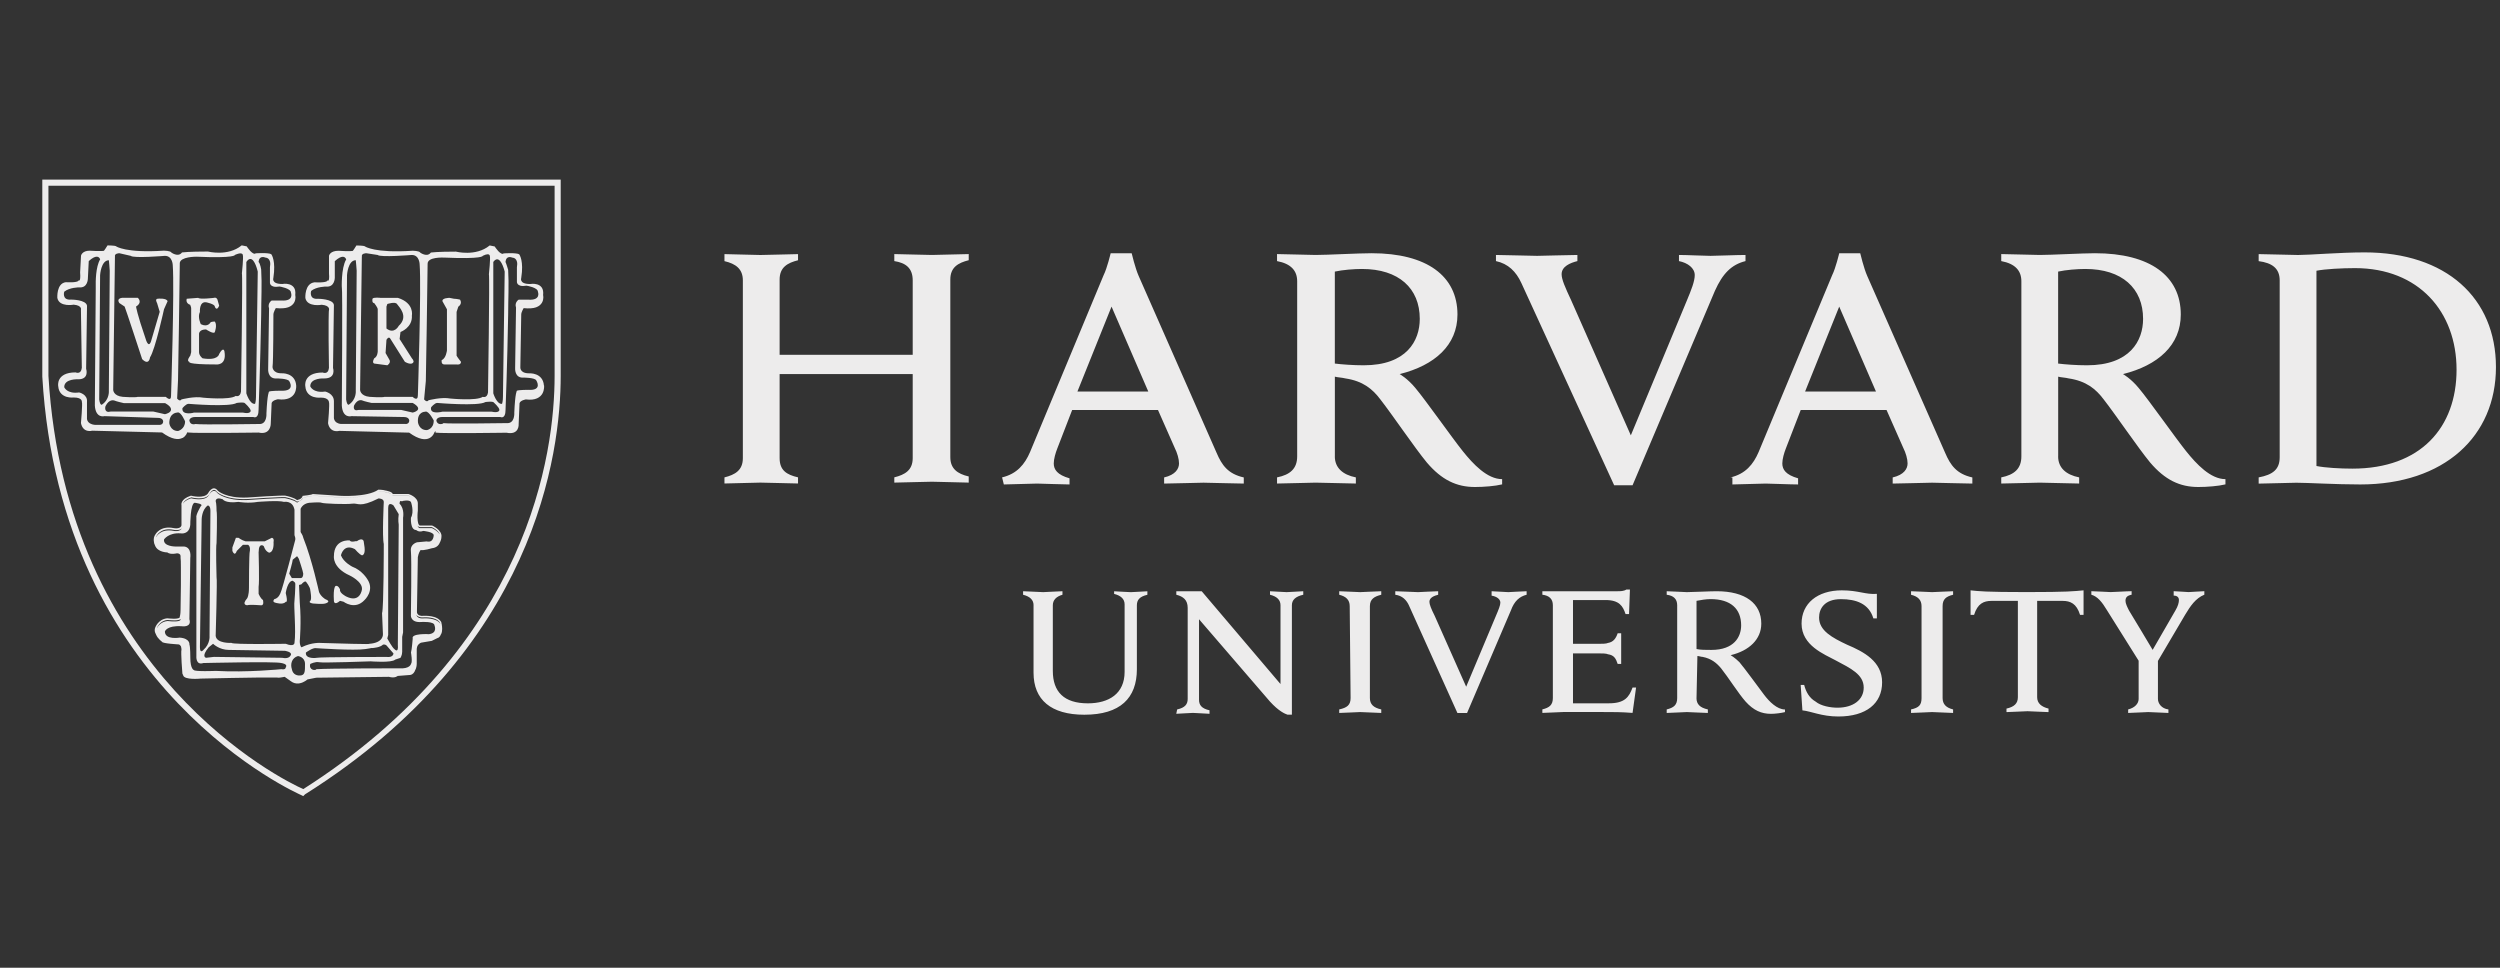 <svg xmlns="http://www.w3.org/2000/svg" fill="none" viewBox="0 0 217 84" height="84" width="217">
<rect x="0" y="0" width="217" height="84" fill="#333333" stroke="none"/>
<g clip-path="url(#clip0_1_393)">
<path fill="#EDECEC" d="M89.714 52.535C89.714 52.08 89.409 51.775 88.804 51.624V51.319C89.108 51.319 90.247 51.397 90.552 51.397C90.779 51.397 91.921 51.319 92.222 51.319V51.624C91.69 51.775 91.385 52.08 91.385 52.535V58.237C91.385 60.062 92.373 61.05 94.425 61.05C96.251 61.05 97.616 60.213 97.616 58.315V52.461C97.616 52.006 97.312 51.701 96.706 51.551V51.323C96.933 51.323 97.844 51.4 98.149 51.4C98.454 51.4 99.364 51.323 99.592 51.323V51.628C98.909 51.779 98.681 52.083 98.681 52.539V58.087C98.681 60.595 97.238 62.038 94.121 62.038C91.231 62.038 89.711 60.745 89.711 58.388V52.535H89.714ZM102.181 61.579C102.864 61.428 103.091 61.124 103.091 60.668V52.763C103.091 52.08 102.71 51.775 102.104 51.624V51.319H104.307L111.148 59.376V52.535C111.148 52.08 110.843 51.775 110.237 51.624V51.319C110.465 51.319 111.375 51.397 111.68 51.397C111.985 51.397 112.896 51.319 113.123 51.319V51.624C112.44 51.775 112.136 52.08 112.136 52.535V62.034H111.754C111.526 61.957 110.994 61.73 110.233 60.896L104.075 53.75V60.742C104.075 61.197 104.303 61.502 104.986 61.653V61.957C104.758 61.957 103.848 61.88 103.543 61.88C103.238 61.88 102.328 61.957 102.1 61.957L102.177 61.579H102.181ZM156.299 59.453H156.603C156.754 60.062 157.059 60.591 157.591 60.896C158.047 61.278 158.884 61.428 159.49 61.428C160.859 61.428 161.77 60.745 161.77 59.681C161.77 58.542 160.632 58.01 159.339 57.323C158.351 56.791 156.376 56.031 156.376 54.132C156.376 52.384 157.745 51.242 159.872 51.242C161.315 51.242 161.924 51.624 162.912 51.547V53.677H162.607C162.225 52.384 161.087 52.006 159.794 52.006C158.351 52.006 157.896 52.843 157.896 53.603C157.896 54.742 159.034 55.351 160.327 55.961C161.77 56.57 163.367 57.404 163.367 59.229C163.367 61.054 161.998 62.192 159.567 62.192C158.124 62.192 157.209 61.737 156.449 61.66L156.299 59.457V59.453ZM185.711 57.474L182.899 52.99C182.443 52.23 182.061 51.775 181.529 51.621V51.316C181.911 51.316 182.972 51.393 183.2 51.393C183.505 51.393 184.569 51.316 185.025 51.316V51.621C184.643 51.698 184.492 51.848 184.492 52.153C184.492 52.381 184.643 52.685 184.797 52.99C184.948 53.218 186.85 56.409 186.85 56.409L188.825 52.99C189.053 52.608 189.13 52.307 189.13 52.08C189.13 51.852 188.979 51.698 188.675 51.698V51.316C188.979 51.316 189.74 51.393 189.967 51.393C190.195 51.393 191.032 51.316 191.337 51.316V51.621C190.577 51.925 190.121 52.608 189.666 53.368L187.158 57.624M187.309 57.096V60.668C187.309 61.05 187.613 61.506 188.219 61.579V61.884C187.915 61.884 186.776 61.807 186.471 61.807C186.167 61.807 185.102 61.884 184.724 61.884V61.579C185.333 61.428 185.634 61.047 185.634 60.668V57.25M133.877 51.319H140.414C140.641 51.319 140.946 51.319 141.174 51.169H141.478L141.401 53.299H141.097C140.869 52.616 140.564 52.083 139.349 52.083H136.536V55.884H138.739C139.044 55.884 139.422 55.884 139.576 55.807C140.032 55.73 140.259 55.425 140.414 54.969H140.718V57.628H140.414C140.263 57.173 140.109 56.868 139.576 56.791C139.426 56.714 139.044 56.714 138.739 56.714H136.536V61.047H139.654C141.023 61.047 141.401 60.514 141.706 59.677H142.011L141.706 61.88C140.718 61.803 140.109 61.803 138.971 61.803H135.702C135.398 61.803 134.259 61.88 133.877 61.88V61.575C134.487 61.425 134.788 61.194 134.788 60.588V52.531C134.788 51.999 134.483 51.694 133.877 51.621V51.316V51.319ZM117.155 52.612C117.155 52.08 116.85 51.775 116.244 51.624V51.319C116.626 51.319 117.688 51.397 118.069 51.397C118.374 51.397 119.513 51.319 119.894 51.319V51.624C119.285 51.775 118.907 52.006 118.907 52.612V60.591C118.907 61.124 119.211 61.428 119.894 61.579V61.884C119.513 61.884 118.451 61.807 118.069 61.807C117.765 61.807 116.626 61.884 116.244 61.884V61.579C116.927 61.428 117.232 61.197 117.232 60.591L117.155 52.612ZM166.79 52.612C166.79 52.08 166.485 51.775 165.879 51.624V51.319C166.261 51.319 167.399 51.397 167.704 51.397C168.009 51.397 169.147 51.319 169.529 51.319V51.624C168.919 51.775 168.618 52.006 168.618 52.612V60.591C168.618 61.124 168.923 61.428 169.529 61.579V61.884C169.147 61.884 168.086 61.807 167.704 61.807C167.399 61.807 166.261 61.884 165.879 61.884V61.579C166.562 61.428 166.79 61.197 166.79 60.591V52.612ZM175.911 51.393C172.338 51.393 171.728 51.316 171.045 51.242V53.372H171.35C171.655 52.384 172.187 52.157 172.87 52.157H175.151V60.518C175.151 61.05 174.846 61.355 174.163 61.506V61.81C174.545 61.81 175.683 61.733 175.988 61.733C176.293 61.733 177.431 61.81 177.813 61.81V61.506C177.203 61.355 176.825 61.05 176.825 60.518V52.157H179.028C179.711 52.157 180.244 52.384 180.549 53.372H180.853V51.242C180.016 51.319 179.484 51.393 175.914 51.393H175.911ZM147.255 60.591C147.255 61.124 147.559 61.428 148.242 61.579V61.884C147.86 61.884 146.722 61.807 146.417 61.807C146.113 61.807 145.048 61.884 144.669 61.884V61.579C145.279 61.428 145.58 61.197 145.58 60.591V52.535C145.58 52.002 145.275 51.698 144.669 51.624V51.319C145.051 51.319 146.113 51.397 146.417 51.397C146.95 51.397 148.393 51.319 149.002 51.319C151.51 51.319 152.88 52.384 152.88 54.132C152.88 55.502 151.815 56.49 150.222 56.868C150.222 56.868 150.603 57.096 150.982 57.477C151.437 58.01 152.652 59.681 153.111 60.29C153.57 60.9 154.25 61.583 154.936 61.583V61.81C154.632 61.888 154.099 61.961 153.721 61.961C152.884 61.961 152.201 61.656 151.518 60.896C150.908 60.213 149.998 58.766 149.388 58.006C149.006 57.551 148.551 57.169 147.791 57.018C147.64 57.018 147.486 56.941 147.335 56.941L147.258 60.591H147.255ZM147.255 56.335C147.559 56.413 148.092 56.413 148.547 56.413C150.523 56.413 151.132 55.274 151.132 54.283C151.132 52.84 150.222 52.002 148.474 52.002C148.092 52.002 147.636 52.08 147.258 52.153V56.332L147.255 56.335ZM122.325 52.612C122.098 52.08 121.716 51.701 121.11 51.624V51.319C121.492 51.319 122.781 51.397 123.085 51.397C123.313 51.397 124.455 51.319 124.833 51.319V51.624C124.529 51.701 124.073 51.852 124.073 52.234C124.073 52.461 124.224 52.843 124.529 53.449L127.264 59.607L129.849 53.449C130.077 52.917 130.231 52.539 130.231 52.311C130.231 52.006 129.926 51.779 129.471 51.701V51.319C129.776 51.319 130.609 51.397 130.914 51.397C131.142 51.397 132.13 51.319 132.511 51.319V51.624C131.902 51.775 131.447 52.157 131.142 52.994L127.341 61.888H126.504L122.325 52.616V52.612ZM132.052 24.562C131.597 23.574 130.914 22.891 129.849 22.663V22.131C130.532 22.131 132.89 22.208 133.422 22.208C133.877 22.208 136.158 22.131 136.918 22.131V22.663C136.308 22.814 135.548 23.119 135.548 23.802C135.548 24.257 135.853 24.94 136.385 26.082L141.556 37.788L146.421 26.082C146.803 25.171 147.104 24.411 147.104 23.879C147.104 23.269 146.494 22.814 145.734 22.663V22.131C146.417 22.131 147.938 22.208 148.47 22.208C148.925 22.208 150.75 22.131 151.51 22.131V22.663C150.295 22.968 149.535 23.728 148.852 25.248L141.706 42.121H140.109L132.052 24.562ZM62.883 41.438C63.794 41.21 64.48 40.829 64.48 39.767V24.338C64.48 23.35 63.871 22.895 62.883 22.667V22.057C63.338 22.057 65.468 22.134 66.001 22.134C66.61 22.134 68.813 22.057 69.269 22.057V22.59C68.358 22.817 67.671 23.199 67.671 24.261V30.797H79.223V24.334C79.223 23.269 78.614 22.814 77.626 22.663V22.054C78.081 22.054 80.285 22.131 80.894 22.131C81.427 22.131 83.553 22.054 84.085 22.054V22.586C83.174 22.814 82.488 23.196 82.488 24.257V39.687C82.488 40.674 83.097 41.13 84.085 41.357V41.89C83.63 41.89 81.427 41.813 80.894 41.813C80.285 41.813 78.159 41.89 77.626 41.89V41.434C78.537 41.207 79.223 40.825 79.223 39.764V32.467H67.671V39.764C67.671 40.829 68.281 41.207 69.269 41.434V41.967C68.813 41.967 66.533 41.89 66.001 41.89C65.468 41.89 63.415 41.967 62.883 41.967V41.434V41.438ZM196.052 41.438C197.267 41.21 197.877 40.755 197.877 39.69V24.338C197.877 23.273 197.194 22.817 196.052 22.667V22.057C196.735 22.057 198.864 22.134 199.47 22.134C200.458 22.134 203.12 21.907 205.246 21.907C212.315 21.907 216.648 25.858 216.648 31.865C216.648 37.873 212.164 42.051 204.868 42.051C202.738 42.051 200.308 41.901 199.32 41.901C198.71 41.901 196.735 41.978 196.052 41.978V41.445V41.438ZM201.068 40.45C201.828 40.601 203.12 40.678 204.185 40.678C210.116 40.678 213.229 37.105 213.229 32.089C213.229 27.073 209.961 23.273 204.413 23.273C203.275 23.273 201.828 23.35 201.068 23.5V40.45ZM115.863 39.613C115.863 40.601 116.546 41.21 117.688 41.438V41.971C117.005 41.971 114.875 41.893 114.192 41.893C113.659 41.893 111.533 41.971 110.847 41.971V41.438C111.985 41.21 112.595 40.678 112.595 39.613V24.411C112.595 23.5 112.062 22.891 110.847 22.663V22.054C111.53 22.054 113.582 22.131 114.192 22.131C115.18 22.131 117.915 21.98 119.057 21.98C123.846 21.98 126.508 23.956 126.508 27.301C126.508 29.959 124.532 31.711 121.492 32.471C121.492 32.471 122.175 32.849 122.861 33.687C123.699 34.674 126.052 38.02 126.967 39.158C127.877 40.296 129.096 41.589 130.385 41.589V42.044C129.776 42.194 128.788 42.272 128.028 42.272C126.431 42.272 125.138 41.662 123.846 40.142C122.781 38.849 120.882 36.037 119.817 34.671C119.134 33.76 118.297 33.073 116.777 32.846C116.472 32.769 116.167 32.769 115.866 32.695V39.613H115.863ZM115.863 31.557C116.472 31.634 117.46 31.707 118.371 31.707C122.094 31.707 123.236 29.578 123.236 27.679C123.236 25.021 121.411 23.346 118.22 23.346C117.537 23.346 116.549 23.423 115.863 23.574V31.557ZM178.646 39.613C178.646 40.601 179.329 41.21 180.471 41.438V41.971C179.788 41.971 177.659 41.893 177.053 41.893C176.52 41.893 174.394 41.971 173.708 41.971V41.438C174.846 41.21 175.455 40.678 175.455 39.613V24.411C175.455 23.5 174.923 22.891 173.708 22.663V22.054C174.391 22.054 176.443 22.131 177.053 22.131C178.041 22.131 180.776 21.98 181.841 21.98C186.629 21.98 189.292 23.956 189.292 27.301C189.292 29.959 187.316 31.711 184.276 32.471C184.276 32.471 184.959 32.849 185.645 33.687C186.483 34.674 188.836 38.02 189.751 39.158C190.661 40.296 191.88 41.589 193.169 41.589V42.044C192.56 42.194 191.572 42.272 190.812 42.272C189.214 42.272 187.922 41.662 186.629 40.142C185.565 38.849 183.666 36.037 182.601 34.671C181.918 33.76 181.081 33.073 179.561 32.846C179.256 32.769 178.951 32.769 178.65 32.695V39.613H178.646ZM178.646 31.557C179.256 31.634 180.244 31.707 181.154 31.707C184.878 31.707 186.02 29.578 186.02 27.679C186.02 25.021 184.195 23.346 181.004 23.346C180.321 23.346 179.333 23.423 178.646 23.574V31.557ZM86.979 41.438C88.271 41.133 88.954 40.3 89.409 39.235L95.795 23.882C96.1 23.273 96.405 21.984 96.405 21.984H98.23C98.23 21.984 98.534 23.276 98.839 23.959L105.603 39.312C106.058 40.377 106.591 41.137 107.96 41.442V41.974C107.2 41.974 104.997 41.897 104.465 41.897C103.932 41.897 101.806 41.974 101.046 41.974V41.442C102.034 41.214 102.339 40.682 102.339 40.226C102.339 39.844 102.188 39.316 101.957 38.857L100.514 35.589H93.063L91.771 38.934C91.62 39.316 91.466 39.844 91.466 40.226C91.466 40.759 91.771 41.214 92.835 41.519V42.051C92.153 42.051 90.405 41.974 90.023 41.974L87.133 42.051L86.982 41.442L86.979 41.438ZM99.673 33.988L96.482 26.614L93.519 33.988H99.676H99.673ZM150.218 41.438C151.51 41.133 152.193 40.3 152.649 39.235L159.034 23.882C159.339 23.273 159.644 21.984 159.644 21.984H161.469C161.469 21.984 161.774 23.276 162.078 23.959L168.842 39.312C169.298 40.377 169.83 41.137 171.2 41.442V41.974C170.44 41.974 168.236 41.897 167.704 41.897C167.171 41.897 165.045 41.974 164.285 41.974V41.442C165.273 41.214 165.578 40.682 165.578 40.226C165.578 39.844 165.427 39.316 165.196 38.857L163.753 35.589H156.302L155.01 38.934C154.859 39.316 154.705 39.844 154.705 40.226C154.705 40.759 155.01 41.214 156.075 41.519V42.051C155.392 42.051 153.644 41.974 153.262 41.974L150.372 42.051V41.442H150.222L150.218 41.438ZM162.835 33.988L159.644 26.614L156.681 33.988H162.839H162.835Z"></path>
<path fill="#EDECEC" d="M26.321 69.103L26.17 69.026C26.02 68.949 5.269 59.982 3.672 32.695V15.591H48.669V32.618C48.669 39.308 46.539 56.332 26.475 68.949L26.325 69.099L26.321 69.103ZM4.204 16.123V32.618C5.725 58.461 24.573 67.733 26.325 68.493C46.01 55.953 48.14 39.231 48.14 32.618V16.123H4.204Z"></path>
<path fill="#EDECEC" d="M47.211 33.451C47.17 32.897 46.844 32.621 46.535 32.504C46.227 32.383 45.929 32.405 45.929 32.405H45.937C45.496 32.405 45.312 32.262 45.232 32.13C45.151 31.997 45.166 31.865 45.166 31.865V31.858C45.166 31.41 45.243 27.297 45.243 27.297C45.243 27.202 45.294 27.051 45.353 26.934C45.401 26.827 45.441 26.768 45.452 26.746C45.918 26.794 46.278 26.765 46.528 26.677C46.789 26.585 46.95 26.431 47.042 26.273C47.226 25.957 47.145 25.626 47.141 25.619C47.174 25.333 47.13 25.116 47.031 24.969C46.928 24.815 46.778 24.73 46.623 24.683C46.326 24.595 46.032 24.65 46.017 24.653C45.496 24.653 45.32 24.51 45.257 24.382C45.195 24.257 45.243 24.128 45.243 24.128V24.117C45.36 23.39 45.324 22.887 45.254 22.564C45.184 22.241 45.081 22.094 45.081 22.094L45.074 22.087L45.066 22.079C44.989 22.028 44.876 22.009 44.74 21.995C44.604 21.98 44.446 21.976 44.299 21.976C44.002 21.976 43.733 21.995 43.733 21.995H43.715L43.7 22.006C43.645 22.046 43.59 22.043 43.506 22.002C43.425 21.962 43.333 21.885 43.249 21.797C43.084 21.62 42.955 21.415 42.955 21.415L42.94 21.393L42.503 21.304L42.481 21.323C41.295 22.285 39.573 21.841 39.573 21.841H39.566H39.559C37.961 21.841 37.421 21.918 37.421 21.918H37.399L37.385 21.94C37.212 22.149 36.999 22.145 36.812 22.09C36.632 22.039 36.496 21.94 36.485 21.932C36.452 21.881 36.397 21.852 36.334 21.833C36.268 21.811 36.191 21.797 36.118 21.785C35.971 21.767 35.835 21.763 35.835 21.763H35.831C34.164 21.877 33.121 21.782 32.505 21.661C32.196 21.598 31.991 21.532 31.862 21.481C31.737 21.429 31.693 21.396 31.693 21.396L31.7 21.404C31.675 21.378 31.653 21.37 31.623 21.363C31.594 21.356 31.564 21.349 31.528 21.341C31.458 21.33 31.37 21.323 31.289 21.319C31.124 21.308 30.973 21.308 30.973 21.308H30.933L30.915 21.341C30.849 21.473 30.643 21.752 30.628 21.774C30.617 21.774 30.599 21.782 30.562 21.785C30.518 21.789 30.467 21.793 30.401 21.797C30.276 21.8 30.118 21.797 29.967 21.797C29.666 21.785 29.38 21.767 29.38 21.767C29.027 21.767 28.818 21.866 28.7 21.973C28.583 22.079 28.557 22.197 28.557 22.197V23.735C28.594 24.147 28.546 24.312 28.52 24.349C28.506 24.367 28.509 24.36 28.506 24.36H28.502L28.451 24.326L28.414 24.378C28.396 24.407 28.319 24.448 28.212 24.47C28.105 24.492 27.97 24.506 27.837 24.51C27.577 24.521 27.331 24.503 27.331 24.503H27.327H27.32C27.096 24.525 26.927 24.62 26.809 24.756C26.688 24.892 26.618 25.061 26.574 25.223C26.486 25.549 26.505 25.861 26.505 25.861V25.869C26.545 26.074 26.662 26.221 26.809 26.313C26.956 26.405 27.129 26.449 27.298 26.471C27.625 26.508 27.911 26.456 27.926 26.453C28.329 26.489 28.476 26.614 28.532 26.717C28.587 26.816 28.557 26.904 28.557 26.904C28.543 26.967 28.539 27.066 28.535 27.224C28.532 27.382 28.528 27.595 28.524 27.837C28.524 28.322 28.524 28.942 28.524 29.548C28.535 30.76 28.553 31.924 28.553 31.935C28.535 32.096 28.491 32.199 28.44 32.262C28.388 32.324 28.329 32.353 28.271 32.364C28.15 32.39 28.032 32.343 28.032 32.343L28.021 32.335H28.006C27.154 32.335 26.765 32.633 26.604 32.937C26.442 33.242 26.501 33.543 26.505 33.547C26.545 34.098 26.894 34.355 27.221 34.454C27.551 34.553 27.863 34.513 27.863 34.513H27.856C28.223 34.513 28.388 34.619 28.473 34.718C28.553 34.817 28.553 34.906 28.553 34.906V34.92L28.561 34.935C28.561 34.935 28.568 34.975 28.572 35.03C28.572 35.089 28.572 35.166 28.572 35.254C28.572 35.431 28.557 35.655 28.543 35.871C28.513 36.308 28.476 36.723 28.476 36.723V36.73V36.738C28.557 37.175 28.811 37.355 29.038 37.406C29.247 37.454 29.424 37.406 29.45 37.399L35.516 37.553C36.382 38.185 36.94 38.203 37.275 38.03C37.598 37.865 37.7 37.549 37.712 37.52C37.737 37.465 37.796 37.443 37.825 37.443C37.829 37.443 37.833 37.443 37.833 37.443C37.833 37.447 37.833 37.454 37.825 37.465L37.789 37.542L37.873 37.557C37.939 37.568 38.075 37.575 38.27 37.579C38.464 37.582 38.718 37.586 39.008 37.59C39.588 37.593 40.319 37.59 41.042 37.59C41.765 37.586 42.478 37.579 43.017 37.571C43.557 37.564 43.935 37.56 43.968 37.56C44.237 37.615 44.439 37.601 44.593 37.546C44.751 37.487 44.853 37.384 44.916 37.274C45.041 37.054 45.019 36.808 45.019 36.808V36.815L45.096 35.001C45.125 34.883 45.254 34.795 45.39 34.74C45.522 34.689 45.639 34.674 45.647 34.67C46.491 34.781 46.903 34.483 47.086 34.153C47.266 33.822 47.226 33.466 47.226 33.462L47.211 33.451ZM42.816 22.74C42.929 22.582 43.036 22.516 43.135 22.509C43.554 22.476 43.807 23.577 43.807 23.577L43.656 34.447C43.656 34.825 43.579 35.052 43.579 35.052C43.124 35.13 42.819 34.142 42.819 34.142V22.74H42.816ZM36.962 33.077L37.039 28.516C37.039 28.366 37.117 22.891 37.117 22.891C37.117 22.281 38.486 22.358 38.56 22.358C41.978 22.509 41.905 22.204 41.905 22.204C42.096 22.109 42.228 22.076 42.316 22.072C42.514 22.064 42.514 22.204 42.514 22.204C42.592 22.355 42.437 23.801 42.437 23.801C42.514 23.952 42.36 34.061 42.36 34.061C42.283 34.593 41.905 34.443 41.905 34.443C41.372 34.821 39.092 34.593 39.092 34.593C38.332 34.443 37.194 34.744 37.194 34.744C37.043 34.972 36.812 34.667 36.812 34.667L36.962 33.069V33.077ZM31.414 22.285C31.337 21.98 31.792 21.98 31.792 21.98L32.78 22.131C33.008 22.358 35.743 22.131 35.743 22.131C36.426 22.131 36.426 22.968 36.426 22.968C36.577 24.943 36.272 34.292 36.272 34.292C36.272 34.902 35.817 34.447 35.817 34.447H33.386C33.158 34.524 32.093 34.447 32.093 34.447C31.256 34.369 31.256 33.837 31.256 33.837L31.407 22.285H31.414ZM30.121 23.878C30.121 23.878 30.198 22.586 30.881 22.586C30.881 22.586 30.959 23.346 30.959 23.5C30.959 23.654 30.881 33.914 30.881 33.914C30.881 33.914 30.959 34.674 30.272 35.13C30.272 35.13 30.121 35.207 30.044 34.674L30.121 23.882V23.878ZM35.215 36.8H29.593C28.91 36.723 28.983 36.191 28.983 36.191V34.825C28.983 34.142 28.223 33.987 28.223 33.987C27.158 34.138 26.93 33.532 26.93 33.532C26.93 32.772 28.146 32.849 28.146 32.849C29.211 32.849 28.906 31.939 28.906 31.939L28.983 26.467C28.906 25.935 27.613 25.935 27.613 25.935C26.776 26.012 27.008 25.252 27.008 25.252C27.463 24.874 28.3 24.874 28.3 24.874C29.06 24.951 29.06 24.113 29.06 24.113V22.67C29.372 22.384 29.593 22.292 29.739 22.288C29.989 22.281 30.048 22.52 30.048 22.52C29.593 23.28 29.67 25.028 29.67 25.028V24.874C29.747 25.024 29.67 35.21 29.67 35.21C29.747 36.349 30.507 36.121 30.507 36.121L35.068 36.198C35.523 36.198 35.523 36.503 35.523 36.503C35.523 36.808 35.218 36.808 35.218 36.808L35.215 36.8ZM35.824 35.812L34.836 35.585H31.113C30.58 35.735 30.731 35.207 30.731 35.207C30.94 34.788 31.186 34.729 31.319 34.733C31.377 34.733 31.414 34.748 31.414 34.748C31.564 34.825 32.251 34.975 32.251 34.975H35.824C36.889 35.585 35.824 35.812 35.824 35.812ZM37.039 37.333C36.356 37.333 36.279 36.65 36.279 36.65C36.202 35.739 36.889 35.739 36.889 35.739C36.907 35.728 36.926 35.724 36.948 35.724C37.249 35.699 37.649 36.499 37.649 36.499C37.649 37.259 37.039 37.336 37.039 37.336V37.333ZM37.418 35.357C37.418 35.357 37.722 34.975 37.95 34.975C37.95 34.975 41.523 35.28 42.133 34.898C42.133 34.898 42.342 34.869 42.533 34.865C42.65 34.865 42.757 34.873 42.816 34.898C42.816 34.898 43.348 35.353 43.348 35.581C43.348 35.581 43.348 35.886 42.665 35.732H38.409C38.409 35.732 37.267 36.036 37.421 35.353L37.418 35.357ZM45.856 33.837C45.856 33.837 45.022 33.837 44.868 33.914C44.868 33.914 44.714 34.065 44.641 35.812C44.641 35.812 44.718 36.8 43.958 36.727C43.958 36.727 38.942 36.804 38.486 36.727C38.486 36.804 37.954 36.955 37.877 36.499C37.877 36.499 37.877 36.194 38.409 36.194H43.425C43.425 36.194 43.88 36.422 43.88 35.589C43.88 35.589 44.035 31.637 44.108 27.305C44.108 26.012 44.185 24.646 44.108 23.427C44.108 23.427 43.954 22.894 43.88 22.744C43.88 22.744 43.88 22.34 44.207 22.314C44.284 22.307 44.376 22.322 44.49 22.366C44.49 22.366 45.022 22.366 44.868 23.203V24.418C44.868 24.418 44.791 24.951 45.705 24.797C45.705 24.797 46.693 24.951 46.693 25.329C46.693 25.329 46.994 26.089 45.856 26.012H45.019C45.019 26.012 44.641 26.24 44.791 26.695L44.714 31.939C44.714 31.939 44.637 32.849 45.474 32.776C45.474 32.776 46.385 32.776 46.539 33.003C46.539 33.003 47.148 33.914 45.856 33.841V33.837Z"></path>
<path fill="#EDECEC" d="M15.834 38.023C16.153 37.858 16.238 37.564 16.249 37.527L16.355 37.542C16.421 37.553 16.557 37.56 16.752 37.564C16.946 37.568 17.2 37.571 17.49 37.575C18.07 37.579 18.801 37.575 19.524 37.575C20.247 37.571 20.96 37.564 21.503 37.557C22.043 37.549 22.41 37.546 22.447 37.546H22.451C22.7 37.601 22.895 37.59 23.046 37.531C23.2 37.472 23.302 37.37 23.369 37.259C23.501 37.043 23.501 36.804 23.501 36.8L23.578 34.986C23.607 34.869 23.739 34.781 23.872 34.726C24 34.674 24.118 34.656 24.129 34.656C24.973 34.766 25.384 34.469 25.568 34.138C25.748 33.808 25.708 33.451 25.708 33.448C25.667 32.893 25.34 32.622 25.032 32.5C24.724 32.379 24.426 32.401 24.426 32.401H24.43C24.026 32.401 23.842 32.258 23.747 32.122C23.655 31.986 23.655 31.858 23.655 31.854C23.677 31.722 23.688 31.391 23.699 30.947C23.71 30.499 23.718 29.941 23.721 29.401C23.732 28.318 23.732 27.294 23.732 27.294C23.732 27.202 23.784 27.051 23.842 26.93C23.89 26.823 23.927 26.765 23.938 26.743C24.404 26.79 24.764 26.761 25.014 26.673C25.274 26.581 25.436 26.427 25.528 26.269C25.711 25.953 25.631 25.623 25.627 25.615C25.66 25.329 25.62 25.112 25.517 24.965C25.414 24.811 25.263 24.727 25.109 24.679C24.815 24.591 24.522 24.646 24.503 24.65C23.982 24.65 23.806 24.506 23.743 24.378C23.681 24.253 23.729 24.125 23.729 24.125V24.117V24.11C23.842 23.383 23.806 22.88 23.736 22.557C23.666 22.233 23.563 22.087 23.563 22.087L23.556 22.079L23.545 22.072C23.468 22.02 23.354 22.002 23.218 21.988C23.082 21.973 22.924 21.969 22.777 21.969C22.48 21.969 22.212 21.988 22.212 21.988H22.194L22.179 21.998C22.124 22.039 22.065 22.035 21.984 21.995C21.904 21.954 21.812 21.877 21.727 21.789C21.562 21.613 21.43 21.407 21.43 21.407L21.415 21.385L20.978 21.297L20.956 21.316C19.77 22.277 18.048 21.833 18.048 21.833H18.041H18.033C16.359 21.833 15.819 21.91 15.819 21.91H15.797L15.782 21.932C15.61 22.142 15.397 22.138 15.209 22.083C15.026 22.032 14.89 21.929 14.883 21.925C14.85 21.874 14.794 21.848 14.736 21.826C14.67 21.804 14.592 21.789 14.519 21.778C14.372 21.76 14.236 21.756 14.236 21.756H14.233C12.566 21.87 11.523 21.774 10.906 21.653C10.597 21.591 10.392 21.525 10.263 21.473C10.138 21.422 10.094 21.389 10.094 21.389L10.102 21.396C10.076 21.371 10.054 21.363 10.025 21.356C9.995 21.349 9.962 21.341 9.929 21.334C9.859 21.323 9.775 21.316 9.69 21.312C9.525 21.301 9.371 21.301 9.371 21.301H9.331L9.312 21.334C9.246 21.466 9.04 21.745 9.026 21.764C9.015 21.764 8.996 21.771 8.96 21.778C8.916 21.782 8.861 21.785 8.798 21.789C8.673 21.793 8.515 21.789 8.365 21.789C8.064 21.778 7.777 21.76 7.777 21.76C7.462 21.76 7.271 21.863 7.164 21.969C7.058 22.076 7.032 22.189 7.032 22.189L6.955 23.647C6.992 24.102 6.947 24.286 6.914 24.334C6.9 24.36 6.9 24.352 6.9 24.352L6.848 24.319L6.812 24.371C6.793 24.4 6.716 24.44 6.61 24.462C6.503 24.484 6.367 24.499 6.239 24.503C5.978 24.514 5.732 24.495 5.732 24.495H5.725H5.717C5.512 24.517 5.357 24.617 5.247 24.753C5.141 24.888 5.075 25.054 5.034 25.219C4.957 25.542 4.976 25.854 4.976 25.854V25.861C5.016 26.067 5.133 26.214 5.28 26.306C5.427 26.398 5.603 26.442 5.769 26.464C6.096 26.5 6.382 26.449 6.397 26.445C6.801 26.482 6.947 26.607 7.003 26.71C7.058 26.809 7.025 26.897 7.025 26.897V26.904V26.915C7.025 27.073 7.043 28.322 7.065 29.537C7.083 30.749 7.102 31.913 7.102 31.924C7.083 32.086 7.039 32.188 6.988 32.251C6.936 32.313 6.878 32.343 6.819 32.353C6.698 32.379 6.58 32.331 6.58 32.331L6.569 32.324H6.558C5.706 32.324 5.317 32.622 5.155 32.926C4.994 33.231 5.053 33.532 5.056 33.536C5.097 34.087 5.446 34.344 5.772 34.443C6.103 34.542 6.415 34.502 6.415 34.502H6.408C6.815 34.502 6.98 34.612 7.05 34.704C7.12 34.799 7.105 34.883 7.105 34.883V34.902L7.113 34.92C7.113 34.917 7.12 34.961 7.124 35.016C7.124 35.075 7.127 35.152 7.124 35.24C7.124 35.416 7.109 35.64 7.094 35.857C7.065 36.294 7.028 36.709 7.028 36.709V36.723C7.109 37.16 7.362 37.34 7.59 37.392C7.799 37.439 7.976 37.392 8.001 37.384L14.067 37.538C14.934 38.17 15.492 38.188 15.826 38.016L15.834 38.023ZM22.675 23.423C22.675 23.423 22.601 22.891 22.447 22.74C22.447 22.74 22.447 22.336 22.774 22.311C22.847 22.303 22.939 22.318 23.053 22.362C23.053 22.362 23.585 22.362 23.431 23.199V24.492C23.431 24.492 23.358 25.024 24.268 24.87C24.268 24.87 25.256 25.024 25.256 25.402C25.256 25.402 25.561 26.163 24.419 26.085H23.582C23.582 26.085 23.2 26.313 23.354 26.768L23.277 32.012C23.277 32.012 23.2 32.923 24.037 32.849C24.037 32.849 24.948 32.849 25.102 33.077C25.102 33.077 25.711 33.988 24.342 33.914C24.342 33.914 23.505 33.914 23.354 33.991C23.354 33.991 23.203 34.142 23.126 35.89C23.126 35.89 23.203 36.877 22.443 36.804C22.443 36.804 17.427 36.881 16.968 36.804C16.968 36.804 16.513 36.955 16.436 36.499C16.436 36.499 16.436 36.194 16.968 36.194H21.988C21.988 36.194 22.443 36.422 22.443 35.589C22.443 35.589 22.594 31.637 22.671 27.305C22.671 26.012 22.748 24.646 22.671 23.427L22.675 23.423ZM21.382 22.74C21.496 22.568 21.602 22.491 21.701 22.48C22.12 22.424 22.373 23.577 22.373 23.577L22.219 34.447C22.219 34.825 22.142 35.052 22.142 35.052C21.687 35.13 21.382 34.142 21.382 34.142V22.74ZM21.76 35.662C21.76 35.662 21.76 35.967 21.077 35.812H16.821C16.899 35.812 15.757 36.117 15.834 35.431C15.834 35.431 16.139 35.052 16.366 35.052C16.366 35.052 19.939 35.357 20.545 34.975C20.545 34.975 20.842 34.931 21.055 34.942C21.125 34.942 21.191 34.957 21.228 34.975C21.228 34.975 21.76 35.431 21.76 35.658V35.662ZM15.452 33L15.529 28.439C15.529 28.289 15.606 22.814 15.606 22.814C15.683 22.281 16.976 22.281 17.049 22.281C20.468 22.432 20.391 22.127 20.391 22.127C20.648 22.013 20.809 21.984 20.908 21.995C21.074 22.009 21.074 22.127 21.074 22.127C21.151 22.277 20.997 23.724 20.997 23.724C21.074 23.875 20.919 33.984 20.919 33.984C20.842 34.516 20.464 34.366 20.464 34.366C19.932 34.744 17.651 34.52 17.651 34.52C16.891 34.369 15.753 34.67 15.753 34.67C15.602 34.898 15.375 34.593 15.375 34.593L15.452 32.996V33ZM15.378 35.812C15.397 35.801 15.415 35.798 15.437 35.798C15.731 35.772 16.065 36.573 16.065 36.573C16.065 37.256 15.456 37.41 15.456 37.41C14.773 37.41 14.695 36.727 14.695 36.727C14.695 35.816 15.378 35.812 15.378 35.812ZM9.981 22.285C9.903 21.98 10.362 21.98 10.362 21.98L11.35 22.208C11.578 22.435 14.313 22.208 14.313 22.208C14.996 22.208 14.996 23.045 14.996 23.045C15.147 25.02 14.846 34.369 14.846 34.369C14.846 34.902 14.391 34.447 14.391 34.447H11.956C11.728 34.524 10.664 34.447 10.664 34.447C9.826 34.369 9.826 33.837 9.826 33.837L9.977 22.285H9.981ZM9.764 34.744C9.863 34.74 9.925 34.766 9.925 34.766H9.929C9.984 34.795 10.201 34.858 10.392 34.906C10.579 34.953 10.741 34.986 10.744 34.99H14.328L14.343 34.997C14.615 35.152 14.758 35.284 14.816 35.412C14.846 35.478 14.853 35.544 14.839 35.6C14.824 35.658 14.791 35.706 14.754 35.746C14.677 35.824 14.567 35.871 14.482 35.904C14.394 35.937 14.325 35.952 14.325 35.952H14.31L13.315 35.724H9.602C9.466 35.761 9.364 35.761 9.287 35.724C9.206 35.688 9.162 35.614 9.143 35.544C9.11 35.405 9.154 35.265 9.154 35.265V35.258L9.158 35.251C9.316 34.935 9.503 34.803 9.654 34.762C9.69 34.751 9.727 34.748 9.76 34.744H9.764ZM9.448 22.586C9.448 22.586 9.525 23.346 9.525 23.5C9.525 23.654 9.448 33.914 9.448 33.914C9.448 33.914 9.525 34.674 8.839 35.13C8.839 35.13 8.684 35.207 8.611 34.674L8.688 23.882C8.688 23.882 8.765 22.59 9.448 22.59V22.586ZM13.858 36.877H8.233C7.473 36.8 7.55 36.268 7.55 36.268V34.902C7.627 34.219 6.867 34.065 6.867 34.065C5.802 34.215 5.574 33.606 5.574 33.606C5.574 32.846 6.793 32.923 6.793 32.923C7.781 32.923 7.476 32.008 7.476 32.008L7.553 26.537C7.476 26.005 6.184 26.005 6.184 26.005C5.346 26.082 5.574 25.322 5.574 25.322C6.029 24.943 6.867 24.943 6.867 24.943C7.627 25.02 7.627 24.183 7.627 24.183L7.704 22.663C8.016 22.377 8.236 22.285 8.383 22.281C8.633 22.274 8.692 22.513 8.692 22.513C8.299 23.166 8.299 24.488 8.31 24.863C8.31 24.863 8.31 24.863 8.31 24.87C8.31 24.87 8.31 24.98 8.31 24.984C8.31 24.988 8.31 25.024 8.31 25.024V25.02C8.31 25.45 8.233 35.21 8.233 35.21C8.31 36.349 9.07 36.121 9.07 36.121L13.708 36.272C14.163 36.272 14.163 36.576 14.163 36.576C14.163 36.881 13.858 36.881 13.858 36.881V36.877Z"></path>
<path fill="#EDECEC" d="M38.314 54.029V54.022C38.145 53.688 37.763 53.552 37.429 53.493C37.098 53.434 36.804 53.453 36.804 53.453C36.437 53.49 36.301 53.383 36.239 53.284C36.177 53.181 36.191 53.071 36.191 53.071L36.268 48.356C36.298 48.18 36.349 48.04 36.401 47.923C36.459 47.809 36.511 47.739 36.511 47.739C36.738 47.816 37.498 47.585 37.498 47.585C37.935 47.541 38.115 47.273 38.196 47.053C38.203 47.038 38.215 47.027 38.218 47.012C38.317 46.803 38.317 46.608 38.317 46.601C38.358 46.303 38.152 46.057 37.947 45.889C37.741 45.72 37.524 45.624 37.524 45.624L37.513 45.617H36.445C36.415 45.609 36.389 45.595 36.367 45.562C36.342 45.529 36.316 45.477 36.298 45.415C36.261 45.294 36.246 45.128 36.239 44.963C36.228 44.636 36.268 44.317 36.268 44.317V43.7C36.268 43.403 36.055 43.197 35.857 43.068C35.659 42.94 35.461 42.881 35.461 42.881H35.453H34.098C34.069 42.83 34.032 42.782 33.981 42.749C33.915 42.705 33.834 42.672 33.76 42.65C33.61 42.598 33.474 42.58 33.474 42.58C33.228 42.503 32.857 42.503 32.857 42.503H32.839L32.824 42.514C32.35 42.841 31.52 42.98 30.812 43.024C30.103 43.072 29.519 43.035 29.519 43.035L27.136 42.881L27.114 42.9C27.114 42.9 27.107 42.903 27.081 42.914C27.055 42.922 27.022 42.933 26.982 42.94C26.901 42.958 26.802 42.973 26.703 42.988C26.505 43.017 26.314 43.035 26.314 43.035H26.273L26.259 43.076C26.192 43.274 25.994 43.34 25.994 43.34L25.785 43.41C25.645 43.292 25.429 43.201 25.223 43.138C25.006 43.072 24.826 43.035 24.819 43.035C24.819 43.035 24.819 43.035 24.815 43.035C24.808 43.035 24.801 43.032 24.793 43.028C24.782 43.028 24.768 43.024 24.753 43.021C24.724 43.021 24.683 43.017 24.632 43.017C24.533 43.017 24.4 43.017 24.239 43.024C23.919 43.035 23.505 43.054 23.09 43.079C22.263 43.127 21.448 43.186 21.445 43.186C20.501 43.223 19.866 43.072 19.465 42.914C19.065 42.756 18.907 42.595 18.907 42.595C18.808 42.459 18.694 42.393 18.588 42.385C18.477 42.382 18.378 42.437 18.301 42.503C18.151 42.635 18.059 42.819 18.052 42.826C17.883 43.065 17.526 43.123 17.2 43.112C16.873 43.102 16.597 43.028 16.597 43.028H16.579H16.561C16.094 43.182 15.889 43.38 15.801 43.553C15.757 43.638 15.745 43.715 15.745 43.77C15.745 43.814 15.753 43.832 15.753 43.847V45.587C15.735 45.683 15.691 45.742 15.628 45.782C15.566 45.822 15.481 45.844 15.397 45.855C15.228 45.874 15.066 45.837 15.066 45.837C14.482 45.72 14.082 45.855 13.832 46.028C13.586 46.197 13.487 46.388 13.484 46.395C13.234 46.733 13.399 47.21 13.399 47.21C13.414 47.258 13.436 47.299 13.454 47.335V47.343C13.682 47.952 14.519 47.949 14.519 47.949C14.824 48.176 15.356 48.026 15.356 48.026C15.514 48.026 15.602 48.092 15.657 48.172C15.687 48.286 15.672 48.397 15.672 48.397V48.411V48.422C15.676 48.444 15.687 48.547 15.694 48.694C15.698 48.837 15.701 49.028 15.701 49.248C15.701 49.689 15.701 50.251 15.701 50.802C15.691 51.903 15.672 52.968 15.672 52.968C15.672 53.339 15.599 53.559 15.599 53.559V53.567V53.578C15.599 53.596 15.591 53.607 15.573 53.622C15.551 53.636 15.514 53.655 15.466 53.669C15.371 53.695 15.232 53.706 15.092 53.706C14.813 53.706 14.53 53.669 14.53 53.669H14.523H14.515C13.722 53.75 13.48 54.459 13.476 54.466C13.414 54.617 13.418 54.764 13.462 54.9C13.484 54.966 13.513 55.032 13.55 55.094C13.689 55.439 14.067 55.707 14.067 55.707C14.067 55.858 15.511 55.935 15.511 55.935C15.599 55.957 15.657 56.02 15.701 56.093C15.705 56.108 15.713 56.119 15.716 56.133C15.753 56.266 15.753 56.39 15.753 56.39C15.742 56.431 15.738 56.475 15.735 56.541C15.735 56.614 15.731 56.706 15.735 56.809C15.735 57.015 15.749 57.264 15.764 57.507C15.793 57.991 15.83 58.447 15.83 58.447V58.454C15.837 58.502 15.863 58.546 15.892 58.583V58.597C15.97 59.053 17.413 58.902 17.413 58.902C17.413 58.902 22.473 58.785 23.842 58.807C24.037 58.807 24.158 58.818 24.177 58.825C24.327 58.825 24.709 58.748 24.709 58.748L25.241 59.126C25.454 59.291 25.678 59.339 25.88 59.328C25.921 59.328 25.961 59.321 26.001 59.313C26.391 59.244 26.688 58.975 26.688 58.975L27.448 58.825C27.599 58.825 33.757 58.748 33.757 58.748C34.289 58.898 34.517 58.671 34.517 58.671L35.505 58.594C35.541 58.594 35.578 58.594 35.611 58.586C35.853 58.542 35.978 58.348 36.041 58.16C36.059 58.124 36.081 58.087 36.096 58.047C36.177 57.826 36.173 57.606 36.173 57.606V56.321C36.184 56.218 36.21 56.141 36.235 56.067C36.375 55.821 36.569 55.781 36.569 55.781L37.48 55.627L37.939 55.399C38.115 55.355 38.207 55.234 38.259 55.083C38.273 55.061 38.288 55.043 38.299 55.021C38.361 54.889 38.38 54.731 38.38 54.584C38.38 54.286 38.303 54.015 38.303 54.015V54.007L38.314 54.029ZM36.239 45.606C36.239 45.606 36.254 45.635 36.265 45.65C36.305 45.701 36.356 45.742 36.419 45.753H36.426H37.48C37.487 45.756 37.678 45.844 37.866 45.995C37.998 46.102 38.112 46.234 38.167 46.384C38.031 46.164 37.781 45.999 37.627 45.91C37.55 45.867 37.495 45.844 37.495 45.844H36.434C36.342 45.826 36.279 45.734 36.239 45.606ZM35.817 43.208C35.776 43.182 35.736 43.16 35.699 43.138C35.732 43.157 35.758 43.164 35.791 43.186C35.802 43.193 35.809 43.201 35.817 43.208ZM34.069 43.017H35.435C35.435 43.017 35.549 43.061 35.673 43.127C35.545 43.065 35.446 43.032 35.446 43.032H34.076C34.076 43.032 34.072 43.024 34.069 43.017ZM34.153 43.869L34.609 44.629C34.532 45.161 34.609 45.54 34.609 45.54L34.532 55.953C34.609 56.791 34.227 56.332 34.227 56.332C34.076 56.255 33.617 55.421 33.617 55.421L33.694 55.116V44.097C33.694 43.487 34.15 43.869 34.15 43.869H34.153ZM26.343 43.168C26.343 43.168 26.526 43.149 26.721 43.12C26.82 43.105 26.923 43.09 27.008 43.072C27.052 43.061 27.088 43.054 27.118 43.043C27.136 43.035 27.151 43.028 27.166 43.021L29.508 43.171C29.508 43.171 30.103 43.212 30.819 43.164C31.528 43.116 32.358 42.991 32.875 42.642C32.901 42.642 33.246 42.646 33.448 42.712H33.456H33.459C33.459 42.712 33.588 42.731 33.724 42.775C33.793 42.797 33.863 42.826 33.915 42.859C33.922 42.863 33.929 42.87 33.937 42.877C33.753 42.764 33.467 42.723 33.467 42.723C33.239 42.646 32.857 42.646 32.857 42.646C31.869 43.329 29.512 43.179 29.512 43.179L27.154 43.024C27.081 43.098 26.343 43.175 26.328 43.175C26.328 43.171 26.336 43.164 26.339 43.16L26.343 43.168ZM26.853 43.641C26.853 43.641 27.764 43.564 27.918 43.641C28.069 43.718 30.048 43.792 30.577 43.718C31.109 43.641 31.186 44.1 32.857 43.263C32.857 43.263 33.312 43.263 33.312 43.568C33.312 43.568 33.162 46.608 33.312 47.218C33.312 47.218 33.312 52.843 33.162 53.221L33.239 55.047C33.239 55.047 33.316 55.807 32.023 55.884C32.023 55.884 32.784 55.961 27.841 55.807C27.841 55.807 27.081 55.73 26.17 56.185C26.17 56.185 26.02 56.108 26.02 55.652C26.02 55.652 26.17 53.982 26.02 52.307L25.943 50.482H25.638C25.638 50.482 25.638 51.319 25.561 52.153C25.484 52.608 25.711 54.738 25.561 55.803C25.561 55.803 25.561 56.185 24.801 55.88C24.801 55.88 20.163 55.957 20.09 55.803C20.09 55.803 18.797 55.88 18.72 55.193C18.72 55.193 18.87 50.251 18.797 50.1C18.797 50.1 18.72 47.442 18.797 47.137C18.797 47.137 18.874 44.629 18.797 44.324C18.797 44.324 18.797 43.715 18.72 43.487C18.72 43.487 18.72 43.105 19.329 43.337C19.329 43.337 19.557 43.715 20.699 43.564C20.699 43.564 21.536 43.715 22.37 43.564C22.37 43.564 24.195 43.414 24.65 43.564C24.65 43.564 25.41 43.414 25.561 44.247V46.45L25.788 47.21L26.016 47.06L26.093 46.527V44.17C26.093 44.17 26.244 43.715 26.853 43.638V43.641ZM15.929 43.63C15.995 43.498 16.172 43.322 16.608 43.171C16.634 43.179 16.887 43.245 17.214 43.256C17.556 43.267 17.96 43.212 18.169 42.914V42.907C18.169 42.907 18.261 42.723 18.389 42.613C18.456 42.558 18.522 42.521 18.591 42.525C18.657 42.525 18.735 42.565 18.823 42.687V42.694C18.823 42.694 19.006 42.874 19.425 43.039C19.843 43.204 20.497 43.358 21.456 43.318H21.459C21.459 43.318 22.274 43.259 23.101 43.212C23.512 43.19 23.93 43.168 24.246 43.157C24.404 43.153 24.54 43.149 24.636 43.149C24.683 43.149 24.72 43.149 24.746 43.153C24.757 43.153 24.764 43.153 24.768 43.153L24.786 43.16C24.786 43.16 24.973 43.197 25.19 43.263C25.407 43.329 25.649 43.428 25.744 43.524L25.77 43.55L26.035 43.461C26.035 43.461 26.196 43.366 26.306 43.201C26.222 43.406 26.012 43.476 26.012 43.476L25.785 43.63C25.557 43.403 24.797 43.252 24.797 43.252C24.72 43.175 21.452 43.403 21.452 43.403C19.553 43.48 18.867 42.797 18.867 42.797C18.485 42.264 18.107 43.024 18.107 43.024C17.725 43.557 16.586 43.252 16.586 43.252C16.164 43.392 15.977 43.564 15.889 43.711C15.896 43.685 15.903 43.656 15.918 43.623L15.929 43.63ZM17.659 56.413C17.659 56.413 17.354 56.791 17.354 56.185L17.504 45.088C17.504 45.088 17.504 44.251 18.037 43.873C18.037 43.873 18.265 43.873 18.265 44.328L18.187 55.197C18.187 55.197 18.265 55.88 17.655 56.413H17.659ZM13.553 46.605C13.553 46.605 13.539 46.634 13.528 46.649C13.546 46.593 13.568 46.538 13.605 46.491L13.612 46.483C13.612 46.483 13.7 46.307 13.924 46.157C14.148 46.002 14.508 45.874 15.063 45.988C15.063 45.988 15.239 46.028 15.433 46.006C15.529 45.995 15.632 45.973 15.72 45.914C15.749 45.896 15.775 45.87 15.797 45.844C15.606 46.208 15.074 46.08 15.074 46.08C13.935 45.852 13.553 46.612 13.553 46.612V46.605ZM13.612 54.529C13.612 54.529 13.825 53.886 14.545 53.813C14.556 53.813 14.828 53.849 15.11 53.849C15.257 53.849 15.4 53.842 15.518 53.809C15.577 53.794 15.628 53.772 15.672 53.739C15.679 53.736 15.683 53.725 15.687 53.721L15.679 53.75C15.679 53.787 15.661 53.82 15.632 53.846C15.602 53.871 15.555 53.89 15.503 53.904C15.184 53.989 14.541 53.904 14.541 53.904C13.99 53.96 13.722 54.33 13.612 54.532V54.529ZM24.804 57.933C24.804 57.933 24.804 58.16 24.426 58.083C24.426 58.083 21.463 58.388 18.724 58.234C18.724 58.234 16.899 58.311 16.825 58.157C16.825 58.157 16.52 58.08 16.52 57.092C16.52 57.092 16.52 56.104 16.443 55.953C16.443 55.953 16.52 55.421 15.606 55.344C15.606 55.344 14.313 55.572 14.313 54.812C14.313 54.812 14.464 54.279 15.757 54.356C15.757 54.356 16.667 54.507 16.44 53.747L16.517 48.426C16.517 48.426 16.667 47.515 15.984 47.438H15.224C15.224 47.438 14.159 47.438 14.236 46.828C14.236 46.828 14.618 46.219 15.679 46.296C15.679 46.296 16.44 46.447 16.517 45.536C16.517 45.536 16.517 43.718 16.895 43.638C16.939 43.649 17.714 43.729 17.427 43.942C17.427 43.942 16.972 44.703 17.045 44.93V56.941C17.045 56.941 16.968 57.779 17.655 57.551C17.655 57.551 23.963 57.4 24.419 57.551C24.419 57.551 25.028 57.628 24.797 57.929L24.804 57.933ZM24.5 57.096L18.569 57.018L17.886 57.096C17.886 57.096 17.431 57.018 18.114 56.185L18.496 55.88C18.496 55.88 19.028 56.413 19.866 56.413L24.731 56.49C24.731 56.49 25.263 56.567 25.263 56.794C25.263 56.794 25.186 57.25 24.503 57.099L24.5 57.096ZM26.17 58.616C25.792 58.693 25.41 58.539 25.333 58.083C25.183 57.628 25.333 57.096 25.866 56.945C25.866 56.945 26.475 57.022 26.475 57.628C26.475 58.234 26.475 58.539 26.17 58.616ZM26.552 56.64C26.552 56.64 27.162 56.185 27.463 56.262C27.463 56.262 30.731 56.49 31.719 56.339C31.994 56.295 32.141 56.273 32.218 56.258C32.148 56.258 32.101 56.262 32.101 56.262C32.101 56.262 32.416 56.221 32.218 56.258C32.457 56.247 33.004 56.192 33.239 55.957C33.239 55.957 33.467 55.88 33.621 56.108L34.153 56.717C34.153 56.717 34.153 57.096 33.544 57.022C33.544 57.022 27.691 57.022 27.463 57.099C27.54 57.099 26.475 57.25 26.552 56.644V56.64ZM37.194 55.043C37.194 55.043 35.673 54.966 35.824 55.425C35.824 55.425 35.747 56.413 35.673 56.64C35.673 56.64 35.824 57.477 35.673 57.628C35.673 57.628 35.596 58.083 34.609 58.01C34.609 58.01 28.451 58.01 27.463 58.087C27.386 58.237 26.78 58.164 26.93 57.632C26.93 57.632 27.386 57.404 27.691 57.481C27.995 57.558 32.174 57.404 32.174 57.404C32.174 57.404 33.999 57.554 34.304 57.253L34.759 57.103C34.759 57.103 34.91 56.875 34.91 56.57V55.278L34.987 54.896V44.938C34.987 44.938 35.137 44.177 34.682 43.722C34.682 43.722 34.682 43.417 34.833 43.494C34.983 43.572 34.91 43.494 34.91 43.494C34.91 43.494 35.519 43.344 35.67 43.572C35.67 43.572 35.975 44.409 35.67 44.941C35.67 44.941 35.593 46.006 36.125 46.006C36.125 46.006 36.353 46.234 36.735 46.083C36.735 46.083 37.645 46.16 37.645 46.461C37.645 46.461 37.645 47.144 37.036 46.994L36.199 47.071C36.199 47.071 35.589 47.221 35.666 47.831C35.743 48.514 35.666 53.456 35.666 53.456C35.666 53.456 35.666 54.066 36.577 53.989C36.577 53.989 37.715 53.912 37.715 54.294C37.715 54.294 38.02 54.977 37.183 55.054L37.194 55.043ZM36.812 53.673C36.316 53.725 36.177 53.515 36.14 53.365C36.232 53.504 36.43 53.625 36.816 53.585C36.816 53.585 37.094 53.567 37.41 53.622C37.722 53.677 38.06 53.805 38.2 54.081C38.2 54.081 38.207 54.121 38.211 54.132C37.855 53.607 36.812 53.673 36.812 53.673Z"></path>
<path fill="#EDECEC" d="M14.541 26.159L14.236 26.842C14.236 26.842 13.476 30.338 13.021 31.021C13.021 31.021 12.944 31.781 12.338 31.171C12.338 31.171 10.895 26.761 10.818 26.61L10.362 26.306C10.362 26.306 10.058 25.927 10.59 25.85H11.96C11.96 25.85 12.415 26.229 11.809 26.61C11.809 26.61 11.886 27.22 12.646 29.423C12.646 29.423 12.874 30.261 13.102 29.651L13.862 27.066L13.634 26.306C13.634 26.306 13.406 25.927 13.711 25.927C13.711 25.927 14.471 25.85 14.549 26.155M16.594 26.768V30.569L16.517 30.874C16.517 30.874 16.138 31.329 16.439 31.406C16.439 31.406 16.135 31.634 18.72 31.634C18.72 31.634 19.708 31.784 19.48 30.495C19.48 30.495 19.403 30.04 19.025 30.723C19.025 30.723 18.948 31.333 17.581 31.101C17.581 31.101 17.277 30.874 17.277 30.569V28.972C17.277 28.972 17.277 28.593 17.886 28.593C17.886 28.593 18.569 29.049 18.646 28.821C18.646 28.821 18.874 28.212 18.646 27.91C18.646 27.91 18.342 27.91 18.268 27.988C18.268 27.988 18.041 28.443 17.431 28.138C17.431 28.138 17.126 27.529 17.354 27.073C17.354 27.073 17.277 26.163 17.886 26.236C17.886 26.236 18.646 26.387 18.646 26.614C18.646 26.614 18.797 27.07 19.025 26.537L18.874 26.005C18.874 26.005 18.797 25.777 18.569 25.854C18.569 25.854 17.354 26.005 17.2 25.854L16.212 25.931C16.212 25.931 16.061 26.309 16.517 26.464C16.517 26.541 16.594 26.614 16.594 26.768ZM38.409 26.159C38.332 25.854 39.019 25.854 39.019 25.854L39.401 25.931C39.628 25.931 39.933 26.008 39.933 26.008C40.161 26.387 39.782 26.618 39.782 26.618L39.632 27.073V30.874C39.709 31.024 40.014 31.406 40.014 31.406C40.014 31.711 39.632 31.634 39.632 31.634H38.567C38.262 31.634 38.339 31.256 38.339 31.256C38.721 31.105 38.795 30.418 38.795 30.418V26.846L38.413 26.163L38.409 26.159ZM33.544 29.504L33.467 30.642L33.771 31.175C33.999 31.48 33.621 31.707 33.621 31.707L32.483 31.557C32.255 31.48 32.483 31.101 32.483 31.101C32.787 30.951 32.787 30.492 32.787 30.492V26.842C32.787 26.691 32.483 26.309 32.483 26.309C32.255 26.309 32.332 25.931 32.332 25.931C32.409 25.781 33.015 25.854 33.015 25.854H34.535C35.978 26.309 35.751 27.374 35.751 27.374C35.828 28.439 34.763 28.817 34.763 28.817L34.686 29.427L35.751 31.098C35.901 31.248 35.901 31.402 35.901 31.402C35.751 31.781 35.141 31.402 35.141 31.402L33.849 29.35C33.698 29.199 33.544 29.5 33.544 29.5M33.544 26.614V28.513C34.227 29.045 34.609 28.285 34.609 28.285C35.519 27.448 34.609 26.614 34.458 26.387C34.307 26.159 33.621 26.387 33.621 26.387L33.544 26.614ZM22.447 47.897C22.447 47.897 22.524 50.556 22.447 50.938V51.547C22.447 51.547 22.598 51.929 22.825 52.08C22.825 52.08 22.976 52.612 22.598 52.535C22.598 52.535 21.687 52.458 21.459 52.535C21.459 52.535 20.927 52.535 21.459 51.925C21.459 51.925 21.61 51.698 21.61 51.015C21.61 51.015 21.61 47.974 21.687 47.824C21.687 47.824 21.764 47.442 21.536 47.291H21.081L20.549 47.824C20.549 47.824 20.398 48.356 20.17 47.824V47.519L20.475 46.682H20.703C20.703 46.682 21.008 46.909 21.312 46.986H22.983L23.593 46.682C23.593 46.682 23.82 46.682 23.743 47.064C23.743 47.064 23.82 47.901 23.365 47.974C23.365 47.974 23.06 47.897 22.91 47.442C22.91 47.365 22.454 47.06 22.454 47.897M30.353 46.909C30.353 46.909 28.983 46.759 28.983 48.279C28.983 48.279 28.832 49.267 30.353 49.95C30.353 49.95 31.491 50.482 31.418 51.165C31.418 51.165 31.267 52.381 30.048 51.775C30.048 51.775 29.438 51.47 29.515 51.165C29.515 51.165 29.365 50.783 29.134 50.86C29.134 50.86 28.906 50.938 28.983 52.153C28.983 52.153 28.983 52.608 29.515 52.153L29.82 52.23C29.82 52.23 30.808 52.99 31.645 52.08C31.645 52.08 32.556 51.242 31.873 50.255C31.873 50.255 31.418 49.494 30.58 49.19C30.58 49.19 29.82 48.808 29.593 48.202C29.593 48.202 29.82 47.137 30.808 47.669C30.808 47.669 31.19 48.125 31.418 48.202C31.418 48.202 31.722 48.202 31.645 47.519L31.568 46.986C31.568 46.986 31.491 46.605 30.959 46.986C30.959 46.909 30.503 47.137 30.349 46.909M26.02 46.149C26.247 46.3 26.325 46.682 26.325 46.682C27.085 48.58 27.694 51.393 27.694 51.393C27.845 51.775 28.227 52.002 28.227 52.002C28.836 52.23 28.227 52.384 28.227 52.384C27.999 52.461 27.162 52.384 27.162 52.384C26.706 52.307 26.934 52.157 26.934 52.157C27.085 52.006 26.934 51.246 26.934 51.246C26.934 50.941 26.552 50.486 26.552 50.486C26.402 50.409 26.17 50.714 26.17 50.714C26.17 50.714 25.788 50.864 25.715 50.714C25.642 50.563 25.41 50.409 25.41 50.409C24.955 50.409 24.801 51.474 24.801 51.474C25.028 52.384 24.801 52.234 24.801 52.234C24.573 52.538 23.89 52.311 23.89 52.311C23.585 52.234 23.813 52.006 23.813 52.006C24.195 51.929 24.345 51.474 24.345 51.474C24.496 51.246 25.715 46.531 25.715 46.531C25.638 46.454 25.715 45.999 26.02 46.149ZM25.41 48.58C25.41 48.731 25.105 49.795 25.105 49.795L25.333 50.177H26.093C26.244 50.177 26.321 50.027 26.321 49.795C26.321 49.645 25.939 48.503 25.939 48.503L25.788 48.275L25.41 48.58Z"></path>
</g>
<defs>
<clipPath id="clip0_1_393">
<rect fill="white" height="84" width="217"></rect>
</clipPath>
</defs>
</svg>
